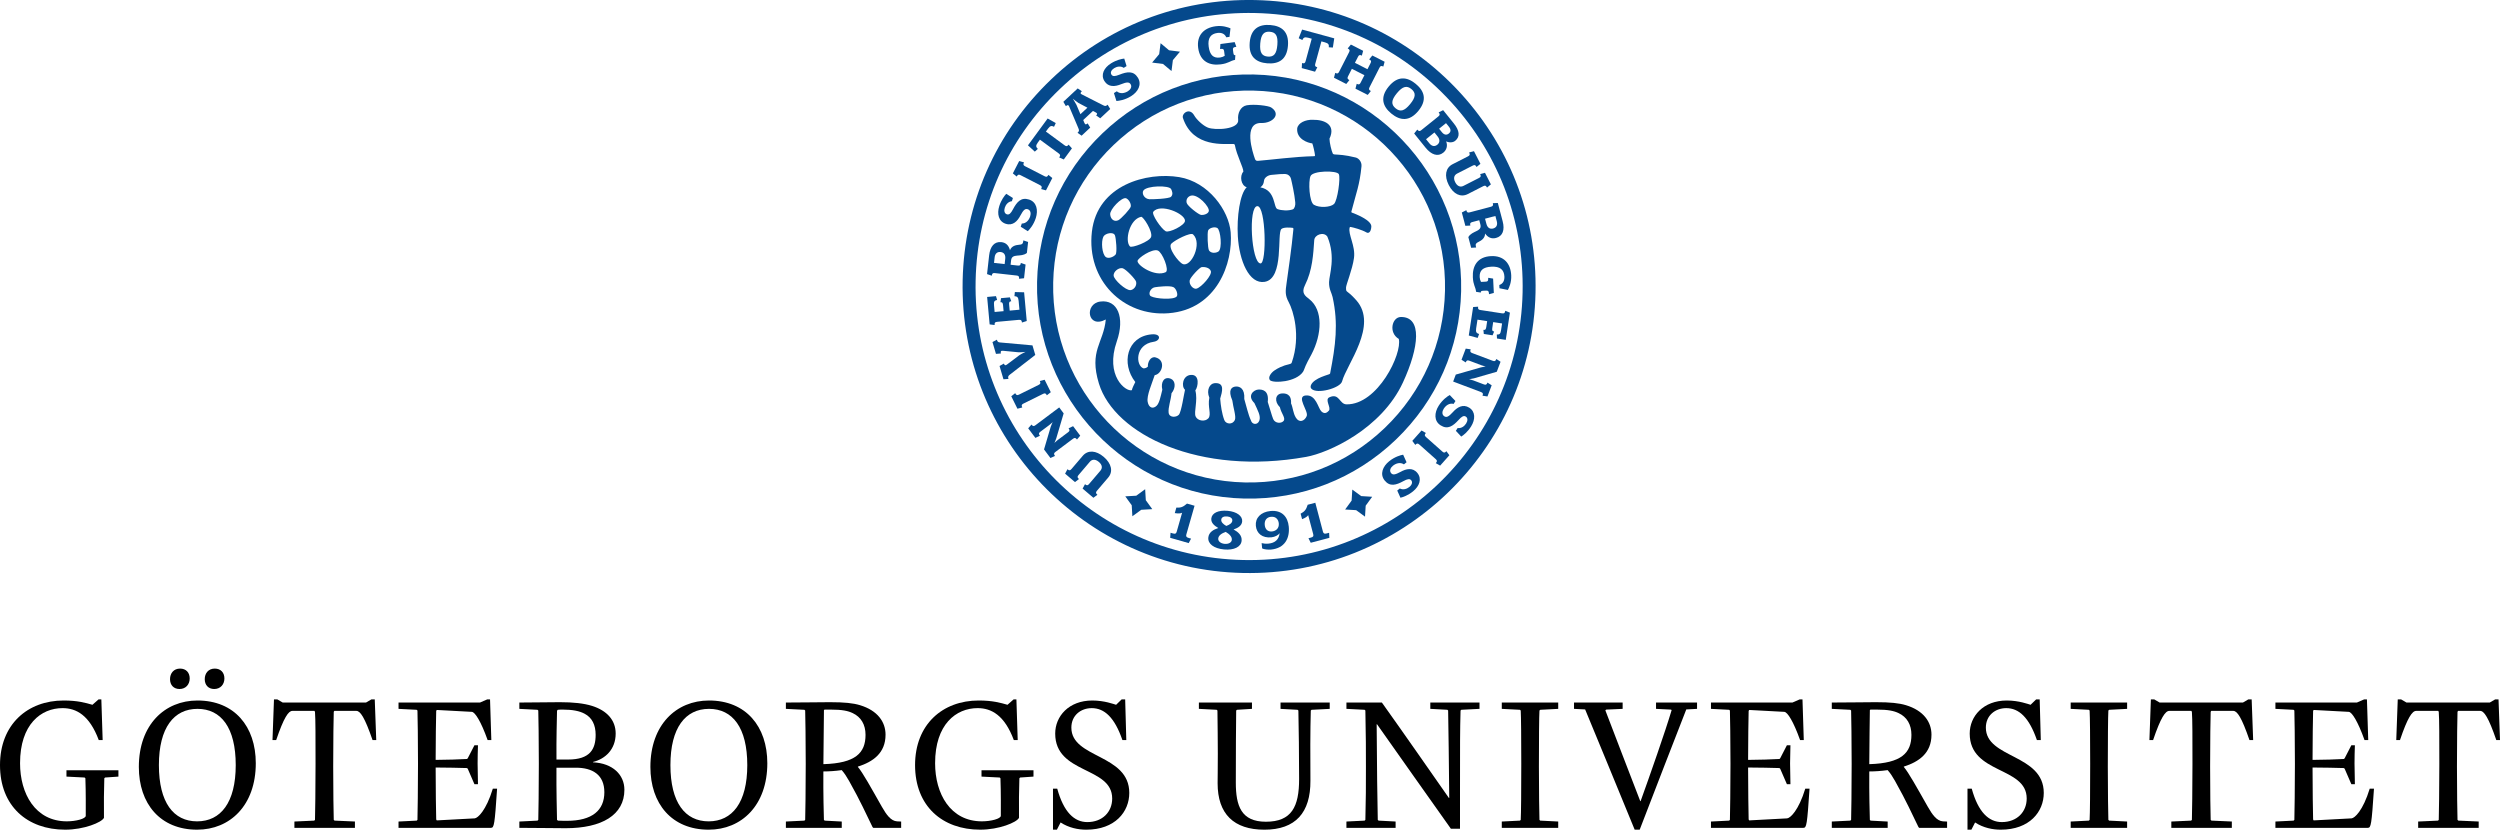 <?xml version="1.0" encoding="utf-8"?>
<!-- Generator: Adobe Illustrator 16.0.0, SVG Export Plug-In . SVG Version: 6.00 Build 0)  -->
<!DOCTYPE svg PUBLIC "-//W3C//DTD SVG 1.1//EN" "http://www.w3.org/Graphics/SVG/1.1/DTD/svg11.dtd">
<svg version="1.1" id="sigill" xmlns="http://www.w3.org/2000/svg" xmlns:xlink="http://www.w3.org/1999/xlink" x="0px" y="0px"
	 viewBox="0 0 184.254 61.149" enable-background="new 0 0 184.254 61.149"
	 xml:space="preserve">
<g>
	<g>
		<path d="M0,56.39c0-2.996,2.025-4.762,4.693-4.762c1.012,0,1.6,0.166,2.12,0.316l0.451-0.398h0.205l0.097,2.997H7.278
			C6.594,52.71,5.623,52.19,4.61,52.19c-1.586,0-3.132,1.189-3.132,4.062c0,2.244,1.122,4.282,3.447,4.282
			c0.67,0,1.395-0.19,1.395-0.41c0-0.466,0.013-1.71-0.027-2.764l-0.055-0.055l-1.34-0.068v-0.465h3.83v0.465l-0.985,0.068
			L7.688,57.36c-0.026,0.875-0.041,1.86-0.026,2.914c-0.164,0.342-1.478,0.875-2.86,0.875C2.011,61.149,0,59.413,0,56.39z"/>
		<path d="M10.233,56.525c0-3.104,1.901-4.897,4.323-4.897c2.722,0,4.296,1.916,4.296,4.624c0,3.106-1.902,4.897-4.323,4.897
			C11.805,61.149,10.233,59.234,10.233,56.525z M17.374,56.39c0-2.763-1.08-4.146-2.818-4.146c-1.737,0-2.845,1.383-2.845,4.146
			s1.08,4.145,2.818,4.145C16.266,60.534,17.374,59.152,17.374,56.39z M12.531,50.056c0-0.438,0.274-0.78,0.739-0.78
			c0.438,0,0.711,0.288,0.711,0.726s-0.286,0.779-0.752,0.779C12.805,50.78,12.531,50.494,12.531,50.056z M15.09,50.056
			c0-0.438,0.272-0.78,0.737-0.78c0.438,0,0.712,0.288,0.712,0.726s-0.287,0.779-0.752,0.779
			C15.363,50.78,15.09,50.494,15.09,50.056z"/>
		<path d="M21.697,60.548l1.463-0.067l0.055-0.056c0.014-0.507,0.041-2.271,0.041-4.118c0-1.846,0-3.365-0.041-3.843l-0.041-0.069
			h-1.629c-0.286,0-0.628,0.493-1.19,2.148h-0.272l0.109-2.997h0.246l0.396,0.232h6.144l0.396-0.232h0.246l0.11,2.997h-0.273
			c-0.575-1.669-0.904-2.148-1.19-2.148h-1.628l-0.041,0.069c-0.014,0.328-0.041,2.175-0.041,4.021s0.027,3.447,0.041,3.939
			l0.055,0.056l1.505,0.067v0.466h-4.46V60.548z"/>
		<path d="M29.372,60.548l1.34-0.067l0.055-0.056c0.014-0.628,0.041-2.271,0.041-4.118c0-1.846-0.026-3.393-0.041-3.938
			l-0.055-0.055l-1.34-0.069v-0.466h6.005l0.533-0.232h0.207l0.095,2.997h-0.273c-0.493-1.382-0.931-2.066-1.164-2.079l-2.584-0.139
			l-0.042,0.069c-0.014,0.63-0.041,2.081-0.041,3.611c0.615,0,1.957-0.04,2.312-0.067l0.055-0.056l0.492-0.957h0.26
			c-0.014,0.383-0.027,0.972-0.027,1.34c0,0.356,0.014,1.122,0.027,1.533h-0.26l-0.492-1.136l-0.055-0.055
			c-0.424-0.014-1.641-0.04-2.312-0.04c0,1.736,0.027,3.132,0.041,3.829l0.042,0.068l2.791-0.149
			c0.231-0.015,0.848-0.575,1.34-2.188h0.315c-0.178,2.666-0.22,2.886-0.452,2.886h-6.813V60.548z"/>
		<path d="M38.277,60.548l1.34-0.067l0.055-0.056c0.014-0.479,0.041-2.271,0.041-4.118c0-1.846-0.027-3.337-0.041-3.938
			l-0.055-0.055l-1.34-0.069v-0.466c1.012,0,2.175-0.026,2.982-0.026c0.998,0,1.765,0.083,2.38,0.274
			c1.081,0.342,1.737,1.039,1.737,2.037c0,1.178-0.779,1.875-1.669,2.094v0.027c1.45,0.067,2.312,0.916,2.312,2.024
			c0,1.86-1.669,2.832-4.321,2.832c-0.89,0-2.326-0.027-3.421-0.027V60.548z M41.874,55.979c1.614,0,2.026-0.767,2.026-1.82
			c0-0.725-0.261-1.271-0.821-1.56c-0.355-0.19-0.861-0.301-1.614-0.301c-0.069,0-0.219,0-0.355,0.015l-0.056,0.067
			c-0.013,0.712-0.054,2.052-0.041,3.599H41.874z M44.542,58.388c0-1.3-0.89-1.807-2.094-1.807h-1.437
			C41,58.318,41.04,59.7,41.053,60.425l0.068,0.056c0.26,0.014,0.507,0.014,0.671,0.014C43.639,60.494,44.542,59.728,44.542,58.388z
			"/>
		<path d="M47.935,56.525c0-3.104,1.901-4.897,4.322-4.897c2.723,0,4.296,1.916,4.296,4.624c0,3.106-1.901,4.897-4.322,4.897
			C49.507,61.149,47.935,59.234,47.935,56.525z M55.076,56.39c0-2.763-1.081-4.146-2.819-4.146c-1.737,0-2.846,1.383-2.846,4.146
			s1.082,4.145,2.819,4.145C53.967,60.534,55.076,59.152,55.076,56.39z"/>
		<path d="M57.921,60.548l1.367-0.067l0.055-0.056c0.013-0.396,0.041-2.271,0.041-4.118c0-1.846-0.027-3.323-0.041-3.938
			l-0.055-0.055l-1.367-0.069v-0.466c1.231,0,2.544-0.026,3.241-0.026c1.081,0,1.711,0.068,2.216,0.219
			c1.314,0.397,1.888,1.245,1.888,2.176c0,1.354-0.917,1.996-2.038,2.353v0.026c0.355,0.411,0.972,1.533,1.764,2.929
			c0.343,0.603,0.671,1.053,1.123,1.08l0.301,0.014v0.466h-2.052l-0.055-0.055c-0.507-1.026-0.862-1.86-1.725-3.394
			c-0.178-0.313-0.342-0.573-0.547-0.807c-0.493,0.069-0.957,0.097-1.354,0.097c-0.013,1.628,0.028,3.159,0.041,3.569l0.056,0.056
			l1.258,0.067v0.466h-4.117V60.548z M63.791,54.159c0-0.752-0.329-1.313-0.945-1.601c-0.342-0.164-0.766-0.26-1.627-0.26h-0.451
			l-0.042,0.041c-0.013,0.589-0.027,2.381-0.041,3.981C63.065,56.252,63.791,55.486,63.791,54.159z"/>
		<path d="M67.442,56.39c0-2.996,2.025-4.762,4.692-4.762c1.012,0,1.601,0.166,2.121,0.316l0.45-0.398h0.206l0.096,2.997H74.72
			c-0.684-1.833-1.655-2.353-2.667-2.353c-1.588,0-3.134,1.189-3.134,4.062c0,2.244,1.122,4.282,3.447,4.282
			c0.67,0,1.396-0.19,1.396-0.41c0-0.466,0.014-1.71-0.027-2.764l-0.055-0.055l-1.341-0.068v-0.465h3.831v0.465l-0.985,0.068
			l-0.054,0.055c-0.028,0.875-0.042,1.86-0.028,2.914c-0.165,0.342-1.477,0.875-2.859,0.875
			C69.453,61.149,67.442,59.413,67.442,56.39z"/>
		<path d="M77.606,58.128h0.314c0.479,1.736,1.259,2.461,2.217,2.461c1.121,0,1.833-0.752,1.833-1.737c0-2.38-4.2-1.778-4.2-4.788
			c0-1.271,1-2.436,2.736-2.436c0.889,0,1.601,0.273,1.752,0.316l0.409-0.398h0.26l0.083,2.997h-0.287
			c-0.575-1.669-1.327-2.353-2.258-2.353c-0.807,0-1.504,0.533-1.504,1.437c0,2.283,4.269,1.927,4.269,4.814
			c0,1.382-1.04,2.708-3.174,2.708c-0.588,0-1.285-0.136-1.888-0.533l-0.273,0.533h-0.288V58.128z"/>
		<path d="M89.74,57.73c0-0.52,0.015-0.835,0.015-2.188c0-1.081-0.015-1.942-0.028-3.174l-0.054-0.055l-1.313-0.069v-0.466h3.912
			v0.466l-1.108,0.069l-0.055,0.055c-0.014,1.025-0.027,3.241-0.027,5.307c0,1.724,0.397,2.888,2.216,2.888
			c1.902,0,2.449-1.108,2.449-3.147c0-1.777-0.027-3.707-0.054-5.047l-0.055-0.055l-1.26-0.069v-0.466h3.625v0.466l-1.34,0.069
			l-0.055,0.055c-0.042,1.463-0.042,3.475-0.027,5.17c0.014,2.354-1.096,3.611-3.393,3.611C90.93,61.149,89.74,59.987,89.74,57.73z"
			/>
		<path d="M99.234,60.548l1.341-0.067l0.055-0.056c0.041-1.464,0.041-2.545,0.041-3.912c0-1.368,0-2.121-0.041-4.145l-0.055-0.055
			l-1.341-0.069v-0.466h2.612c1.67,2.341,3.571,5.077,4.939,7.033h0.027c-0.027-2.627-0.055-5.104-0.082-6.443l-0.055-0.055
			l-1.259-0.069v-0.466h3.626v0.466l-1.342,0.069l-0.055,0.055c-0.041,1.463-0.041,2.543-0.041,5.979v2.735h-0.67
			c-1.697-2.408-3.721-5.239-5.445-7.702h-0.027c0.015,3.201,0.055,5.677,0.082,7.045l0.056,0.056l1.258,0.067v0.466h-3.625V60.548z
			"/>
		<path d="M110.684,60.548l1.341-0.067l0.055-0.056c0.027-0.424,0.041-2.271,0.041-4.118c0-1.846-0.014-3.474-0.041-3.938
			l-0.055-0.055l-1.341-0.069v-0.466h4.159v0.466l-1.327,0.069l-0.055,0.055c-0.027,0.369-0.041,2.271-0.041,4.117
			s0.027,3.476,0.041,3.939l0.055,0.056l1.327,0.067v0.466h-4.159V60.548z"/>
		<path d="M116.827,52.286l-0.82-0.042v-0.466h3.584v0.466l-1.218,0.055l-0.055,0.056c0.766,1.982,1.669,4.378,2.571,6.689h0.027
			c0.671-1.861,1.833-5.172,2.285-6.704l-0.041-0.041l-1.108-0.055v-0.466h3.023v0.466l-0.794,0.042
			c-0.711,1.805-2.353,6.061-3.433,8.863h-0.37C119.071,57.73,117.853,54.747,116.827,52.286z"/>
		<path d="M126.101,60.548l1.341-0.067l0.055-0.056c0.014-0.628,0.042-2.271,0.042-4.118c0-1.846-0.028-3.393-0.042-3.938
			l-0.055-0.055l-1.341-0.069v-0.466h6.005l0.535-0.232h0.205l0.096,2.997h-0.273c-0.493-1.382-0.931-2.066-1.163-2.079
			l-2.585-0.139l-0.043,0.069c-0.012,0.63-0.04,2.081-0.04,3.611c0.616,0,1.957-0.04,2.312-0.067l0.055-0.056l0.493-0.957h0.26
			c-0.014,0.383-0.026,0.972-0.026,1.34c0,0.356,0.013,1.122,0.026,1.533h-0.26l-0.493-1.136l-0.055-0.055
			c-0.424-0.014-1.641-0.04-2.312-0.04c0,1.736,0.028,3.132,0.04,3.829l0.043,0.068l2.79-0.149c0.232-0.015,0.848-0.575,1.341-2.188
			h0.314c-0.178,2.666-0.219,2.886-0.452,2.886h-6.813V60.548z"/>
		<path d="M135.006,60.548l1.367-0.067l0.057-0.056c0.013-0.396,0.04-2.271,0.04-4.118c0-1.846-0.027-3.323-0.04-3.938l-0.057-0.055
			l-1.367-0.069v-0.466c1.231,0,2.545-0.026,3.243-0.026c1.081,0,1.709,0.068,2.216,0.219c1.313,0.397,1.888,1.245,1.888,2.176
			c0,1.354-0.917,1.996-2.039,2.353v0.026c0.356,0.411,0.972,1.533,1.766,2.929c0.342,0.603,0.67,1.053,1.122,1.08l0.301,0.014
			v0.466h-2.053l-0.055-0.055c-0.506-1.026-0.861-1.86-1.724-3.394c-0.178-0.313-0.341-0.573-0.547-0.807
			c-0.492,0.069-0.958,0.097-1.355,0.097c-0.013,1.628,0.028,3.159,0.042,3.569l0.055,0.056l1.259,0.067v0.466h-4.118V60.548z
			 M140.875,54.159c0-0.752-0.328-1.313-0.944-1.601c-0.341-0.164-0.765-0.26-1.628-0.26h-0.451l-0.041,0.041
			c-0.014,0.589-0.027,2.381-0.042,3.981C140.15,56.252,140.875,55.486,140.875,54.159z"/>
		<path d="M145.007,58.128h0.314c0.478,1.736,1.259,2.461,2.216,2.461c1.122,0,1.834-0.752,1.834-1.737c0-2.38-4.2-1.778-4.2-4.788
			c0-1.271,0.998-2.436,2.735-2.436c0.89,0,1.601,0.273,1.751,0.316l0.411-0.398h0.26l0.082,2.997h-0.287
			c-0.576-1.669-1.327-2.353-2.258-2.353c-0.807,0-1.504,0.533-1.504,1.437c0,2.283,4.268,1.927,4.268,4.814
			c0,1.382-1.039,2.708-3.175,2.708c-0.588,0-1.285-0.136-1.887-0.533l-0.273,0.533h-0.287V58.128z"/>
		<path d="M152.613,60.548l1.341-0.067l0.055-0.056c0.027-0.424,0.041-2.271,0.041-4.118c0-1.846-0.014-3.474-0.041-3.938
			l-0.055-0.055l-1.341-0.069v-0.466h4.159v0.466l-1.327,0.069l-0.055,0.055c-0.026,0.369-0.041,2.271-0.041,4.117
			s0.027,3.476,0.041,3.939l0.055,0.056l1.327,0.067v0.466h-4.159V60.548z"/>
		<path d="M160.028,60.548l1.464-0.067l0.054-0.056c0.014-0.507,0.042-2.271,0.042-4.118c0-1.846,0-3.365-0.042-3.843l-0.041-0.069
			h-1.627c-0.288,0-0.63,0.493-1.191,2.148h-0.272l0.109-2.997h0.245l0.397,0.232h6.144l0.396-0.232h0.245l0.11,2.997h-0.273
			c-0.574-1.669-0.903-2.148-1.189-2.148h-1.628l-0.041,0.069c-0.015,0.328-0.041,2.175-0.041,4.021s0.026,3.447,0.041,3.939
			l0.055,0.056l1.504,0.067v0.466h-4.459V60.548z"/>
		<path d="M167.702,60.548l1.341-0.067l0.055-0.056c0.014-0.628,0.041-2.271,0.041-4.118c0-1.846-0.027-3.393-0.041-3.938
			l-0.055-0.055l-1.341-0.069v-0.466h6.006l0.533-0.232h0.206l0.096,2.997h-0.274c-0.492-1.382-0.93-2.066-1.163-2.079l-2.585-0.139
			l-0.041,0.069c-0.014,0.63-0.041,2.081-0.041,3.611c0.616,0,1.957-0.04,2.313-0.067l0.055-0.056l0.492-0.957h0.26
			c-0.015,0.383-0.027,0.972-0.027,1.34c0,0.356,0.013,1.122,0.027,1.533h-0.26l-0.492-1.136l-0.055-0.055
			c-0.425-0.014-1.643-0.04-2.313-0.04c0,1.736,0.027,3.132,0.041,3.829l0.041,0.068l2.791-0.149
			c0.231-0.015,0.848-0.575,1.34-2.188h0.315c-0.179,2.666-0.219,2.886-0.452,2.886h-6.813V60.548z"/>
		<path d="M178.221,60.548l1.465-0.067l0.054-0.056c0.014-0.507,0.042-2.271,0.042-4.118c0-1.846,0-3.365-0.042-3.843l-0.04-0.069
			h-1.628c-0.288,0-0.63,0.493-1.19,2.148h-0.274l0.11-2.997h0.245l0.397,0.232h6.143l0.396-0.232h0.246l0.109,2.997h-0.273
			c-0.574-1.669-0.902-2.148-1.19-2.148h-1.628l-0.041,0.069c-0.014,0.328-0.041,2.175-0.041,4.021s0.027,3.447,0.041,3.939
			l0.055,0.056l1.505,0.067v0.466h-4.46V60.548z"/>
	</g>
	<g>
		<path fill="#05498C" d="M81.25,9.827c-3.015,2.888-4.726,6.776-4.816,10.951c-0.187,8.616,6.672,15.78,15.289,15.967
			c4.174,0.091,8.133-1.45,11.148-4.337c3.017-2.889,4.727-6.777,4.817-10.952c0.186-8.617-6.672-15.78-15.289-15.966
			C88.225,5.399,84.266,6.939,81.25,9.827z M91.747,35.557c-7.96-0.172-14.297-6.791-14.125-14.752
			c0.083-3.857,1.664-7.451,4.45-10.119c2.787-2.668,6.445-4.091,10.301-4.008c7.963,0.172,14.299,6.791,14.126,14.752
			c-0.083,3.857-1.663,7.451-4.45,10.12C99.262,34.217,95.604,35.641,91.747,35.557z"/>
		<path fill="#05498C" d="M77.456,5.865c-4.074,3.902-6.384,9.155-6.507,14.794c-0.252,11.643,9.013,21.318,20.653,21.571
			c11.642,0.252,21.318-9.015,21.569-20.656l0,0c0.124-5.639-1.958-10.988-5.858-15.063c-3.903-4.074-9.156-6.385-14.795-6.507
			C86.879-0.117,81.529,1.963,77.456,5.865z M91.624,41.274c-11.115-0.24-19.961-9.479-19.719-20.595
			c0.115-5.383,2.322-10.399,6.212-14.123c3.889-3.726,8.997-5.713,14.381-5.596c5.383,0.117,10.399,2.323,14.125,6.213
			c3.725,3.889,5.711,8.997,5.595,14.38l0,0C111.976,32.669,102.738,41.516,91.624,41.274z"/>
		<path fill="#05498C" d="M96.262,33.674c-7.84,1.407-14.122-1.644-15.271-5.407c-0.743-2.435,0.337-2.964,0.509-4.721
			c-1.357,0.723-1.607-1.16-0.409-1.321c1.268-0.171,1.836,1.162,1.219,2.935c-0.887,2.547,0.671,3.729,1.109,3.598
			c0.019-0.133,0.179-0.458,0.255-0.602c-1.067-1.363-0.622-3.352,1.199-3.514c0.741-0.067,0.668,0.473,0.153,0.548
			c-1.396,0.202-1.33,1.761-0.749,1.959c0.102,0,0.221-0.027,0.324-0.13c-0.025-0.317,0.195-0.77,0.557-0.68
			c0.804,0.203,0.497,1.228-0.055,1.311c-0.207,0.631-0.604,1.51-0.518,1.966c0.083,0.455,0.403,0.546,0.666,0.283
			c0.194-0.194,0.288-0.665,0.413-1.174c-0.133-0.576,0.148-1.012,0.635-0.806c0.338,0.144,0.376,0.663,0.043,1.066
			c-0.043,0.495-0.259,1.055-0.212,1.434c0.048,0.38,0.565,0.354,0.753,0.148c0.187-0.205,0.379-1.546,0.455-1.84
			c-0.291-0.257-0.176-1.048,0.421-1.095c0.702-0.057,0.539,0.898,0.34,1.14c0.197,0.746-0.123,1.586,0.02,1.919
			c0.143,0.334,0.69,0.413,0.938,0.141c0.247-0.273-0.065-0.849,0.073-1.52c-0.237-0.58,0.038-1.044,0.384-1.072
			c0.783-0.063,0.56,0.643,0.416,1.138c0.039,0.507,0.126,1.113,0.303,1.581c0.113,0.304,0.615,0.373,0.782-0.018
			c0.104-0.244-0.134-0.935-0.19-1.423c-0.339-0.79-0.052-1.006,0.252-1.03c0.288-0.023,0.68,0.139,0.628,0.918
			c0.158,0.525,0.293,1.161,0.489,1.574c0.088,0.33,0.492,0.363,0.62,0.021c0.124-0.342-0.111-0.745-0.364-1.296
			c-0.562-0.546-0.051-0.966,0.27-0.993c0.319-0.025,0.819,0.061,0.715,0.912c0.173,0.516,0.287,0.986,0.401,1.261
			c0.134,0.314,0.572,0.353,0.76,0.146c0.188-0.208-0.172-0.571-0.266-1.019c-0.424-0.412-0.347-0.974,0.136-1.013
			c0.248-0.019,0.731,0.008,0.686,0.731c0.143,0.313,0.145,0.71,0.354,1.05c0.252,0.414,0.644,0.257,0.8-0.115
			c0.153-0.375-0.817-1.46-0.059-1.521c0.759-0.06,0.893,0.936,1.139,1.174c0.245,0.237,0.435,0.08,0.551-0.05
			c0.199-0.22-0.33-0.816,0.039-0.986c0.745-0.342,0.731,0.509,1.261,0.519c2.309,0.036,4.125-3.754,3.855-4.823
			c-0.772-0.458-0.501-1.602,0.146-1.615c1.591-0.028,1.366,2.22,0.159,4.829C101.813,31.614,97.922,33.376,96.262,33.674z"/>
		<path fill="#05498C" d="M99.625,15.665c-0.026-0.01-0.032-0.054-0.026-0.073c0.355-1.37,0.615-1.972,0.745-3.336
			c0.031-0.326-0.202-0.59-0.419-0.645c-0.843-0.21-1.232-0.203-1.559-0.228c-0.035-0.003-0.113-0.019-0.137-0.065
			c-0.097-0.198-0.241-0.794-0.244-1.097c0.494-1.044-0.386-1.405-1.215-1.392c-0.544-0.026-1.1,0.224-1.164,0.632
			c-0.074,0.791,0.799,1.079,1.111,1.107c0.053,0.113,0.181,0.664,0.202,0.883c0.003,0.029-0.024,0.061-0.063,0.061
			c-1.401,0.026-3.216,0.271-4.137,0.342c-0.132,0.021-0.195-0.056-0.223-0.132c-0.171-0.472-0.901-2.701,0.469-2.657
			c0.813,0.025,1.492-0.64,0.721-1.146c-0.198-0.13-1.236-0.258-1.798-0.16c-0.466,0.081-0.691,0.606-0.633,1.065
			c0.092,0.721-1.702,0.794-2.233,0.58C88.645,9.251,88.18,8.8,88.017,8.51c-0.345-0.615-0.941-0.146-0.833,0.185
			c0.743,2.241,3.115,1.885,3.735,1.916c0.03,0.002,0.084,0.042,0.087,0.059c0.15,0.809,0.633,1.663,0.632,1.978
			c-0.296,0.328-0.169,1.03,0.247,1.151c-0.509,0.488-0.737,2.194-0.655,3.609c0.104,1.803,0.831,3.552,1.978,3.364
			c1.458-0.239,0.884-3.61,1.237-3.898c0.178-0.144,0.651-0.103,0.824-0.082c0.04,0.004,0.061,0.05,0.059,0.071
			c-0.115,1.323-0.43,3.445-0.506,4.011c-0.08,0.577-0.127,0.875,0.164,1.408c0.321,0.587,0.906,2.453,0.222,4.427
			c-0.021,0.078-0.085,0.102-0.107,0.108c-0.618,0.142-0.948,0.334-1.173,0.487c-0.244,0.165-0.506,0.511-0.327,0.719
			c0.259,0.236,1.924,0.144,2.437-0.625c0.013-0.019,0.048-0.092,0.054-0.107c0.179-0.496,0.4-0.857,0.567-1.176
			c0.768-1.465,0.879-3.265-0.173-4.077c-0.295-0.228-0.598-0.445-0.31-1.015c0.557-1.103,0.615-2.307,0.686-3.324
			c0.028-0.41,0.709-0.644,0.967-0.258c0.637,1.512,0.136,2.813,0.125,3.35c-0.012,0.537,0.191,0.786,0.261,1.107
			c0.435,1.97,0.216,3.564-0.178,5.597c-0.002,0.043-0.036,0.073-0.075,0.087c-0.463,0.154-0.746,0.251-1.035,0.453
			c-0.293,0.205-0.407,0.466-0.28,0.61c0.387,0.437,2.136-0.037,2.267-0.538c0.329-1.246,2.686-4.134,1.046-5.979
			c-0.748-0.842-0.748-0.503-0.756-0.929c-0.004-0.204,0.469-1.321,0.587-2.185c0.125-0.9-0.463-1.756-0.316-2.253
			c0.004-0.016,0.041-0.04,0.057-0.036c0.244,0.047,0.821,0.2,1.194,0.413c0.115,0.065,0.315,0.014,0.344-0.432
			C101.099,16.222,99.87,15.754,99.625,15.665z M92.904,19.416c-0.677-0.015-0.929-4.237-0.229-4.223
			C93.3,15.206,93.37,19.424,92.904,19.416z M95.146,13.172c0.056,0.215,0.268,1.166,0.316,1.736
			c0.027,0.213-0.049,0.472-0.177,0.521c-0.318,0.121-0.847,0.092-1.135-0.019c-0.315-0.121-0.102-1.378-1.261-1.604
			c0.159-0.112,0.243-0.229,0.275-0.505c0.021-0.181,0.243-0.376,0.517-0.409c0.53-0.06,0.861-0.076,1.039-0.069
			C94.899,12.83,95.088,12.953,95.146,13.172z M98.318,15.035c-0.257,0.247-1.067,0.299-1.481,0.058
			c-0.344-0.202-0.422-1.708-0.249-2.116c0.173-0.408,1.944-0.424,2.084-0.144C98.812,13.113,98.575,14.789,98.318,15.035z"/>
		<path fill="#05498C" d="M90.703,17.121c-0.132-1.597-1.621-3.707-3.797-4.068c-2.362-0.392-6.035,0.554-6.432,4.026
			c-0.412,3.592,2.339,6.261,5.641,6.007C89.697,22.813,90.889,19.381,90.703,17.121z M88.575,19.683
			c0.194-0.018,0.559,0.026,0.665,0.292c0.115,0.289-0.684,1.193-1.054,1.299c-0.226,0.065-0.565-0.276-0.503-0.612
			C87.723,20.442,88.417,19.696,88.575,19.683z M89.798,18.539c-0.187,0.124-0.542,0.146-0.691-0.08
			c-0.103-0.155-0.136-1.3-0.067-1.47c0.07-0.176,0.455-0.307,0.673-0.187C89.962,16.939,90.102,18.336,89.798,18.539z
			 M89.092,15.555c-0.042,0.221-0.405,0.306-0.563,0.288c-0.193-0.022-1.018-0.667-1.07-0.893c-0.07-0.295,0.129-0.484,0.319-0.532
			C88.29,14.29,89.151,15.237,89.092,15.555z M86.315,13.939c0.075,0.161,0.164,0.375-0.004,0.56
			c-0.14,0.155-1.402,0.197-1.591,0.185c-0.399-0.027-0.584-0.434-0.452-0.638C84.507,13.674,86.176,13.641,86.315,13.939z
			 M87.337,16.271c0,0.342-1.19,0.911-1.427,0.771c-0.348-0.205-1.057-1.257-0.909-1.439C85.513,14.966,87.337,15.735,87.337,16.271
			z M84.104,15.979c0.152-0.032,0.866,1.073,0.735,1.483c-0.11,0.346-1.426,0.835-1.557,0.703
			C82.881,17.766,83.232,16.163,84.104,15.979z M83.837,19.24c0-0.207,1.071-0.935,1.493-0.777c0.339,0.127,0.872,1.462,0.583,1.598
			C85.136,20.427,83.837,19.581,83.837,19.24z M87.168,19.457c-0.313-0.137-1.128-1.21-0.838-1.5c0.272-0.273,1.416-0.853,1.6-0.682
			C88.641,17.937,87.785,19.726,87.168,19.457z M82.433,16.226c-0.301,0.151-0.581-0.054-0.611-0.425
			c-0.032-0.371,0.844-1.279,1.16-1.192c0.155,0.042,0.387,0.336,0.361,0.598C83.326,15.39,82.61,16.138,82.433,16.226z
			 M82.222,18.759c-0.168,0.2-0.545,0.325-0.727,0.181c-0.272-0.219-0.355-1.111-0.178-1.49c0.119-0.256,0.741-0.397,0.856-0.105
			C82.252,17.545,82.346,18.611,82.222,18.759z M82.076,20.313c-0.022-0.286,0.362-0.607,0.657-0.545
			c0.237,0.05,0.969,0.822,1.003,1.004c0.063,0.332-0.203,0.595-0.425,0.611C82.966,21.409,82.103,20.624,82.076,20.313z
			 M84.826,21.835c-0.239-0.132-0.053-0.611,0.293-0.665c0.243-0.037,1.065-0.136,1.352-0.012c0.221,0.096,0.376,0.56,0.252,0.696
			C86.486,22.116,85.167,22.025,84.826,21.835z"/>
		<polygon fill="#05498C" points="85.537,3.184 85.434,3.99 84.913,4.612 85.718,4.715 86.341,5.237 86.443,4.431 86.964,3.809 
			86.159,3.705 		"/>
		<polygon fill="#05498C" points="100.604,38.079 99.95,37.6 99.139,37.551 99.617,36.894 99.667,36.082 100.323,36.563 
			101.131,36.613 100.653,37.269 		"/>
		<polygon fill="#05498C" points="83.457,38.049 84.112,37.572 84.924,37.525 84.448,36.867 84.4,36.055 83.744,36.535 
			82.934,36.581 83.41,37.238 		"/>
		<path fill="#05498C" d="M78.973,34.564l0.827-0.969c0.375-0.441,0.975-0.41,1.548,0.079c0.576,0.492,0.705,1.082,0.329,1.522
			l-0.826,0.969c-0.101,0.119-0.105,0.185,0.03,0.3l-0.295,0.223l-0.797-0.679l0.177-0.324c0.136,0.116,0.201,0.102,0.302-0.017
			l0.83-0.973c0.165-0.193,0.149-0.429-0.108-0.648c-0.264-0.226-0.503-0.207-0.668-0.013l-0.829,0.973
			c-0.101,0.118-0.105,0.185,0.027,0.298l-0.292,0.226l-0.729-0.622l0.173-0.326C78.806,34.698,78.872,34.683,78.973,34.564z"/>
		<path fill="#05498C" d="M76.319,31.336l1.747-1.309l0.328,0.439l-0.547,1.847c-0.038,0.128-0.137,0.33-0.137,0.33
			s0.158-0.146,0.236-0.205l0.77-0.577c0.121-0.09,0.146-0.154,0.039-0.296l0.334-0.156l0.526,0.702l-0.24,0.281
			c-0.107-0.143-0.177-0.141-0.299-0.05l-1.283,0.962c-0.125,0.093-0.144,0.158-0.037,0.3l-0.336,0.152l-0.473-0.631l0.496-1.679
			c0.041-0.131,0.143-0.336,0.143-0.336s-0.161,0.149-0.25,0.216l-0.656,0.492c-0.125,0.093-0.143,0.157-0.037,0.3l-0.334,0.156
			l-0.529-0.706l0.243-0.277C76.13,31.433,76.194,31.429,76.319,31.336z"/>
		<path fill="#05498C" d="M76.991,27.988l0.454,0.918l-0.29,0.228c-0.079-0.16-0.149-0.17-0.284-0.103l-1.437,0.711
			c-0.14,0.069-0.17,0.129-0.091,0.289l-0.357,0.092l-0.454-0.918l0.29-0.228c0.079,0.16,0.145,0.172,0.285,0.103l1.437-0.711
			c0.136-0.067,0.17-0.129,0.091-0.289L76.991,27.988z"/>
		<path fill="#05498C" d="M73.732,25.242l2.362,0.213l0.208,0.705l-1.871,1.449c-0.136,0.105-0.152,0.161-0.105,0.319l-0.369,0.025
			l-0.289-0.979l0.323-0.179c0.046,0.14,0.103,0.16,0.222,0.074l0.904-0.681c0.15-0.105,0.468-0.254,0.468-0.254
			s-0.351,0.039-0.535,0.028l-1.138-0.11c-0.152-0.01-0.184,0.055-0.141,0.2l-0.367,0.029l-0.257-0.871l0.325-0.175
			C73.519,25.198,73.56,25.228,73.732,25.242z"/>
		<path fill="#05498C" d="M75.479,21.543l0.193,2.116l-0.352,0.112c-0.017-0.177-0.078-0.212-0.229-0.198l-1.597,0.146
			c-0.155,0.015-0.205,0.059-0.189,0.236l-0.367-0.047l-0.185-2.022l0.652-0.06l0.084,0.279c-0.21,0.05-0.254,0.112-0.226,0.418
			l0.042,0.47l0.661-0.06l-0.039-0.426c-0.017-0.182-0.054-0.246-0.195-0.233l0.044-0.299l0.652-0.06l0.103,0.286
			c-0.147,0.013-0.172,0.082-0.155,0.265l0.039,0.426l0.719-0.066l-0.06-0.651c-0.026-0.284-0.111-0.33-0.309-0.348l0.031-0.303
			L75.479,21.543z"/>
		<path fill="#05498C" d="M75.773,17.832l-0.09,0.811c-0.43,0.354-1.101-0.012-1.164,0.542l-0.036,0.327l0.522,0.059
			c0.15,0.017,0.212-0.012,0.232-0.189l0.35,0.116l-0.113,1.009l-0.368,0.039c0.02-0.181-0.033-0.223-0.184-0.24l-1.593-0.178
			c-0.15-0.017-0.212,0.017-0.232,0.193l-0.35-0.12l0.154-1.381c0.075-0.668,0.394-1.031,0.902-0.975
			c0.332,0.037,0.542,0.24,0.633,0.595c0.131-0.33,0.454-0.379,0.649-0.398c0.227-0.02,0.307-0.055,0.33-0.263l0.007-0.062
			L75.773,17.832z M73.306,18.968l-0.045,0.407l0.783,0.088l0.044-0.394c0.033-0.296-0.1-0.468-0.339-0.495
			S73.339,18.676,73.306,18.968z"/>
		<path fill="#05498C" d="M76.341,16.069c-0.166,0.513-0.451,0.833-0.593,0.97l-0.518-0.326l0.076-0.237
			c0.327,0.002,0.532-0.259,0.62-0.53c0.067-0.208,0.04-0.456-0.181-0.526c-0.191-0.062-0.322,0.056-0.536,0.459
			c-0.213,0.414-0.557,0.785-1.087,0.614c-0.517-0.167-0.661-0.723-0.471-1.313c0.144-0.449,0.381-0.762,0.513-0.896l0.489,0.312
			l-0.075,0.233c-0.286,0.03-0.455,0.266-0.523,0.478c-0.075,0.233-0.022,0.432,0.152,0.488c0.169,0.055,0.293-0.069,0.451-0.369
			c0.289-0.548,0.601-0.906,1.182-0.72C76.408,14.888,76.527,15.493,76.341,16.069z"/>
		<path fill="#05498C" d="M77.558,13.12l-0.468,0.911l-0.355-0.097c0.081-0.159,0.048-0.221-0.087-0.29l-1.427-0.731
			c-0.139-0.071-0.205-0.06-0.286,0.099l-0.287-0.232l0.468-0.911l0.355,0.097c-0.081,0.159-0.052,0.219,0.086,0.29l1.427,0.731
			c0.135,0.069,0.205,0.061,0.286-0.099L77.558,13.12z"/>
		<path fill="#05498C" d="M77.684,9.344c-0.169-0.086-0.272-0.096-0.443,0.138l-0.158,0.215l1.379,1.012
			c0.123,0.089,0.19,0.095,0.296-0.049l0.246,0.274l-0.601,0.819l-0.339-0.149c0.108-0.147,0.083-0.21-0.039-0.3l-1.38-1.011
			l-0.158,0.215c-0.171,0.233-0.131,0.33,0.002,0.465l-0.221,0.203l-0.505-0.464l1.451-1.979l0.597,0.339L77.684,9.344z"/>
		<path fill="#05498C" d="M81.825,8.033L81.088,8.72l-0.301-0.212c0.098-0.091,0.106-0.154-0.037-0.228l-0.198-0.102l-0.716,0.668
			l0.084,0.208c0.064,0.153,0.137,0.134,0.241,0.037l0.191,0.315L79.717,10l-0.301-0.212c0.117-0.109,0.135-0.168,0.068-0.325
			l-0.69-1.628c-0.044-0.1-0.109-0.13-0.236-0.011L78.37,7.504l1.059-0.988l0.305,0.209c-0.13,0.122-0.113,0.179-0.011,0.229
			l1.585,0.805c0.146,0.078,0.206,0.07,0.326-0.042L81.825,8.033z M79.482,7.587c-0.136-0.081-0.415-0.314-0.415-0.314
			s0.2,0.313,0.268,0.45l0.294,0.694l0.515-0.48L79.482,7.587z"/>
		<path fill="#05498C" d="M83.361,7.089c-0.458,0.284-0.883,0.343-1.08,0.355L82.098,6.86l0.211-0.131
			c0.248,0.213,0.574,0.147,0.816-0.003c0.186-0.115,0.325-0.322,0.203-0.519c-0.106-0.17-0.281-0.167-0.706,0.002
			c-0.43,0.177-0.933,0.238-1.226-0.236c-0.287-0.462-0.036-0.979,0.491-1.305c0.401-0.249,0.783-0.333,0.972-0.351l0.171,0.555
			l-0.208,0.129c-0.237-0.162-0.519-0.092-0.708,0.025c-0.208,0.129-0.297,0.315-0.201,0.47c0.094,0.151,0.268,0.137,0.583,0.01
			c0.575-0.23,1.045-0.301,1.366,0.217C84.176,6.232,83.875,6.77,83.361,7.089z"/>
		<path fill="#05498C" d="M91.071,3.458c-0.185,0.024-0.217,0.087-0.198,0.233l0.028,0.212c0.02,0.141,0.055,0.172,0.147,0.16
			l-0.024,0.349c-0.39,0.08-0.456,0.25-1.052,0.331c-0.799,0.107-1.527-0.19-1.664-1.205c-0.125-0.932,0.416-1.485,1.285-1.603
			c0.521-0.07,0.923,0.082,1.095,0.153l-0.072,0.63l-0.238,0.032c-0.118-0.276-0.372-0.358-0.654-0.321
			c-0.499,0.067-0.726,0.386-0.642,1.008c0.084,0.627,0.351,0.869,0.841,0.803c0.119-0.016,0.264-0.072,0.342-0.126L90.22,3.779
			c-0.02-0.146-0.063-0.198-0.252-0.173l-0.048,0.007l0.026-0.368l1.051-0.142l0.123,0.348L91.071,3.458z"/>
		<path fill="#05498C" d="M93.399,4.667c-0.826-0.066-1.377-0.495-1.294-1.525s0.695-1.365,1.521-1.298
			c0.839,0.067,1.381,0.496,1.298,1.526C94.841,4.399,94.238,4.734,93.399,4.667z M93.586,2.341
			c-0.426-0.035-0.649,0.184-0.704,0.863c-0.055,0.68,0.13,0.932,0.557,0.966c0.436,0.035,0.649-0.185,0.704-0.864
			C94.198,2.627,94.022,2.375,93.586,2.341z"/>
		<path fill="#05498C" d="M97.935,3.485c0.019-0.189-0.009-0.289-0.289-0.365l-0.257-0.07L96.938,4.7
			c-0.039,0.146-0.021,0.211,0.15,0.258l-0.167,0.328l-0.98-0.268l0.019-0.369c0.176,0.048,0.225,0.002,0.266-0.145l0.45-1.65
			l-0.257-0.071c-0.28-0.076-0.355-0.004-0.435,0.168l-0.269-0.133l0.253-0.638l2.368,0.646l-0.103,0.679L97.935,3.485z"/>
		<path fill="#05498C" d="M100.804,6.996l-0.905-0.461l0.093-0.358c0.163,0.083,0.221,0.047,0.289-0.087l0.279-0.548l-0.925-0.471
			l-0.279,0.548c-0.068,0.135-0.063,0.203,0.096,0.284l-0.23,0.287l-0.906-0.461l0.093-0.358c0.163,0.083,0.221,0.048,0.289-0.087
			l0.728-1.429c0.071-0.139,0.063-0.203-0.1-0.286l0.236-0.285l0.904,0.461L100.37,4.1c-0.159-0.081-0.215-0.049-0.286,0.09
			L99.86,4.63l0.924,0.471l0.225-0.441c0.07-0.139,0.063-0.203-0.1-0.285l0.235-0.285l0.905,0.46l-0.096,0.356
			c-0.16-0.081-0.215-0.049-0.286,0.09l-0.728,1.429c-0.068,0.135-0.063,0.203,0.096,0.283L100.804,6.996z"/>
		<path fill="#05498C" d="M102.54,8.367c-0.64-0.527-0.847-1.193-0.189-1.991c0.656-0.798,1.35-0.723,1.99-0.196
			c0.65,0.535,0.85,1.196,0.193,1.993C103.876,8.971,103.19,8.901,102.54,8.367z M104.023,6.565c-0.33-0.272-0.639-0.22-1.071,0.306
			c-0.434,0.526-0.426,0.839-0.096,1.11c0.338,0.277,0.64,0.22,1.072-0.307C104.361,7.149,104.36,6.842,104.023,6.565z"/>
		<path fill="#05498C" d="M105.07,10.887l-0.844-1.047l0.23-0.289c0.112,0.139,0.183,0.134,0.3,0.039l1.249-1.005
			c0.122-0.098,0.138-0.163,0.026-0.302l0.331-0.164l0.788,0.979c0.425,0.527,0.475,0.979,0.1,1.281
			c-0.174,0.14-0.456,0.144-0.666,0.039c0.131,0.34,0.025,0.643-0.211,0.833C105.975,11.571,105.492,11.411,105.07,10.887z
			 M105.72,9.763l-0.618,0.498l0.246,0.305c0.188,0.232,0.401,0.249,0.588,0.099c0.185-0.148,0.209-0.374,0.016-0.613L105.72,9.763z
			 M106.064,9.486l0.206,0.257c0.171,0.212,0.354,0.225,0.51,0.099c0.152-0.123,0.18-0.287,0.004-0.506l-0.211-0.26L106.064,9.486z"
			/>
		<path fill="#05498C" d="M109.31,13.725l-1.134,0.579c-0.516,0.264-1.059,0.005-1.4-0.666c-0.344-0.674-0.237-1.269,0.278-1.533
			l1.135-0.579c0.14-0.071,0.169-0.131,0.087-0.29l0.358-0.093l0.476,0.933l-0.287,0.231c-0.081-0.159-0.146-0.17-0.285-0.099
			l-1.139,0.581c-0.227,0.116-0.302,0.339-0.148,0.641c0.158,0.31,0.386,0.384,0.611,0.269L109,13.118
			c0.14-0.071,0.168-0.131,0.09-0.286l0.355-0.097l0.436,0.854l-0.285,0.235C109.516,13.666,109.45,13.654,109.31,13.725z"/>
		<path fill="#05498C" d="M108.427,18.263l-0.208-0.788c0.271-0.487,1.031-0.388,0.889-0.926l-0.085-0.319l-0.508,0.134
			c-0.146,0.039-0.193,0.088-0.147,0.26l-0.369,0.019l-0.26-0.982l0.329-0.17c0.046,0.177,0.112,0.196,0.259,0.158l1.55-0.41
			c0.146-0.039,0.192-0.093,0.146-0.265l0.369-0.015l0.355,1.344c0.172,0.65,0.006,1.104-0.489,1.234
			c-0.323,0.086-0.592-0.027-0.805-0.326c-0.003,0.355-0.287,0.519-0.462,0.606c-0.204,0.1-0.266,0.162-0.213,0.364l0.017,0.061
			L108.427,18.263z M110.317,16.313l-0.105-0.396l-0.762,0.202l0.102,0.383c0.076,0.289,0.263,0.4,0.494,0.339
			C110.278,16.778,110.391,16.597,110.317,16.313z"/>
		<path fill="#05498C" d="M109.739,21.635c-0.01-0.187-0.069-0.224-0.216-0.216l-0.214,0.01c-0.143,0.007-0.177,0.04-0.172,0.134
			l-0.346-0.055c-0.047-0.395-0.211-0.476-0.24-1.076c-0.04-0.805,0.317-1.505,1.341-1.556c0.938-0.046,1.445,0.54,1.487,1.416
			c0.026,0.525-0.159,0.913-0.245,1.078l-0.622-0.125l-0.011-0.24c0.284-0.094,0.389-0.34,0.375-0.625
			c-0.025-0.502-0.323-0.755-0.95-0.725c-0.632,0.031-0.896,0.276-0.872,0.77c0.006,0.12,0.049,0.27,0.098,0.352l0.338-0.017
			c0.147-0.007,0.203-0.046,0.193-0.237l-0.002-0.049l0.364,0.059l0.052,1.058l-0.356,0.094L109.739,21.635z"/>
		<path fill="#05498C" d="M108.251,24.728l0.321-2.1l0.368-0.025c-0.026,0.176,0.024,0.225,0.175,0.247l1.585,0.243
			c0.153,0.023,0.213-0.009,0.239-0.185l0.345,0.134l-0.307,2.007l-0.647-0.099l-0.014-0.291c0.216,0.002,0.272-0.049,0.319-0.353
			l0.071-0.466l-0.656-0.101l-0.064,0.423c-0.027,0.18-0.007,0.251,0.135,0.272l-0.115,0.279l-0.647-0.099l-0.03-0.302
			c0.145,0.022,0.186-0.039,0.214-0.22l0.063-0.423l-0.713-0.109l-0.099,0.647c-0.042,0.282,0.028,0.347,0.217,0.412l-0.103,0.286
			L108.251,24.728z"/>
		<path fill="#05498C" d="M109.143,28.892l-2.043-0.771l0.193-0.513l1.852-0.53c0.129-0.037,0.353-0.063,0.353-0.063
			s-0.208-0.055-0.3-0.089l-0.9-0.339c-0.142-0.053-0.208-0.041-0.271,0.126l-0.311-0.198l0.311-0.821l0.365,0.052
			c-0.063,0.167-0.023,0.225,0.118,0.278l1.501,0.565c0.146,0.056,0.21,0.037,0.272-0.13l0.31,0.203l-0.278,0.737l-1.682,0.485
			c-0.133,0.035-0.36,0.059-0.36,0.059s0.212,0.057,0.316,0.096l0.767,0.289c0.146,0.055,0.21,0.036,0.272-0.13l0.311,0.198
			l-0.311,0.825l-0.364-0.056C109.326,28.999,109.289,28.947,109.143,28.892z"/>
		<path fill="#05498C" d="M106.033,29.905c0.288-0.456,0.644-0.694,0.815-0.791l0.42,0.444l-0.133,0.211
			c-0.316-0.083-0.58,0.118-0.732,0.359c-0.117,0.185-0.151,0.431,0.045,0.555c0.169,0.107,0.325,0.026,0.633-0.311
			c0.31-0.348,0.735-0.621,1.206-0.324c0.46,0.29,0.46,0.865,0.13,1.389c-0.253,0.399-0.56,0.643-0.722,0.74l-0.396-0.424
			l0.131-0.207c0.283,0.042,0.506-0.144,0.625-0.332c0.131-0.207,0.13-0.413-0.024-0.511c-0.15-0.096-0.302-0.007-0.529,0.246
			c-0.416,0.458-0.808,0.728-1.323,0.402C105.673,31.033,105.709,30.418,106.033,29.905z"/>
		<path fill="#05498C" d="M104.089,32.493l0.681-0.765l0.32,0.183c-0.118,0.133-0.102,0.201,0.012,0.303l1.198,1.065
			c0.116,0.104,0.183,0.108,0.301-0.024l0.22,0.297l-0.681,0.766l-0.32-0.184c0.119-0.134,0.105-0.198-0.011-0.302l-1.198-1.066
			c-0.113-0.1-0.184-0.109-0.302,0.024L104.089,32.493z"/>
		<path fill="#05498C" d="M102.385,33.994c0.42-0.336,0.835-0.447,1.029-0.482l0.252,0.557l-0.194,0.156
			c-0.271-0.182-0.588-0.078-0.81,0.101c-0.171,0.136-0.284,0.358-0.139,0.539c0.125,0.156,0.299,0.131,0.7-0.087
			c0.405-0.228,0.897-0.348,1.245,0.086c0.34,0.424,0.153,0.967-0.33,1.354c-0.368,0.295-0.737,0.425-0.922,0.465l-0.237-0.529
			l0.191-0.153c0.255,0.132,0.526,0.029,0.7-0.11c0.191-0.153,0.257-0.349,0.143-0.491c-0.111-0.139-0.283-0.104-0.58,0.06
			c-0.543,0.298-1,0.426-1.383-0.051C101.678,34.942,101.913,34.373,102.385,33.994z"/>
		<path fill="#05498C" d="M87.61,40.028l-1.366-0.391l0.028-0.372l0.175,0.05c0.18,0.052,0.238,0.014,0.279-0.133l0.398-1.392
			c-0.098,0.051-0.262,0.073-0.54,0.026l0.115-0.403c0.298,0.012,0.479-0.021,0.785-0.298l0.557,0.159l-0.604,2.111
			c-0.041,0.146-0.005,0.212,0.171,0.263l0.176,0.05L87.61,40.028z"/>
		<path fill="#05498C" d="M90.216,40.496c-0.754-0.071-1.205-0.417-1.162-0.875c0.038-0.395,0.373-0.587,0.738-0.705
			c-0.297-0.171-0.546-0.382-0.517-0.697c0.039-0.404,0.508-0.636,1.208-0.571c0.669,0.063,1.105,0.382,1.067,0.785
			c-0.03,0.315-0.309,0.477-0.633,0.59c0.336,0.183,0.63,0.435,0.593,0.829C91.468,40.31,90.948,40.564,90.216,40.496z
			 M90.338,39.201c-0.306,0.109-0.53,0.263-0.552,0.489c-0.019,0.199,0.176,0.365,0.468,0.393c0.284,0.027,0.515-0.094,0.533-0.294
			C90.81,39.559,90.613,39.366,90.338,39.201z M90.446,38.062c-0.249-0.023-0.422,0.063-0.438,0.236
			c-0.017,0.177,0.134,0.331,0.372,0.464c0.25-0.088,0.427-0.21,0.443-0.388C90.839,38.201,90.681,38.083,90.446,38.062z"/>
		<path fill="#05498C" d="M93.67,40.505c-0.182,0.018-0.529-0.012-0.648-0.086l-0.038-0.39c0.134,0.036,0.327,0.054,0.501,0.037
			c0.487-0.047,0.768-0.293,0.829-0.778c-0.089,0.147-0.344,0.288-0.614,0.314c-0.67,0.064-1.089-0.289-1.142-0.848
			c-0.056-0.572,0.357-1.023,1.08-1.092c0.838-0.081,1.275,0.423,1.346,1.146C95.067,39.673,94.69,40.407,93.67,40.505z
			 M93.679,38.088c-0.328,0.031-0.497,0.267-0.466,0.604c0.031,0.315,0.219,0.507,0.534,0.478c0.288-0.028,0.537-0.231,0.502-0.595
			C94.227,38.335,94.07,38.05,93.679,38.088z"/>
		<path fill="#05498C" d="M97.977,39.64l-1.374,0.363l-0.167-0.334l0.177-0.047c0.181-0.048,0.21-0.11,0.172-0.257l-0.37-1.399
			c-0.058,0.093-0.188,0.196-0.45,0.298l-0.107-0.405c0.262-0.143,0.401-0.263,0.522-0.658l0.56-0.147l0.561,2.123
			c0.038,0.146,0.104,0.185,0.28,0.137l0.177-0.046L97.977,39.64z"/>
	</g>
</g>
</svg>
